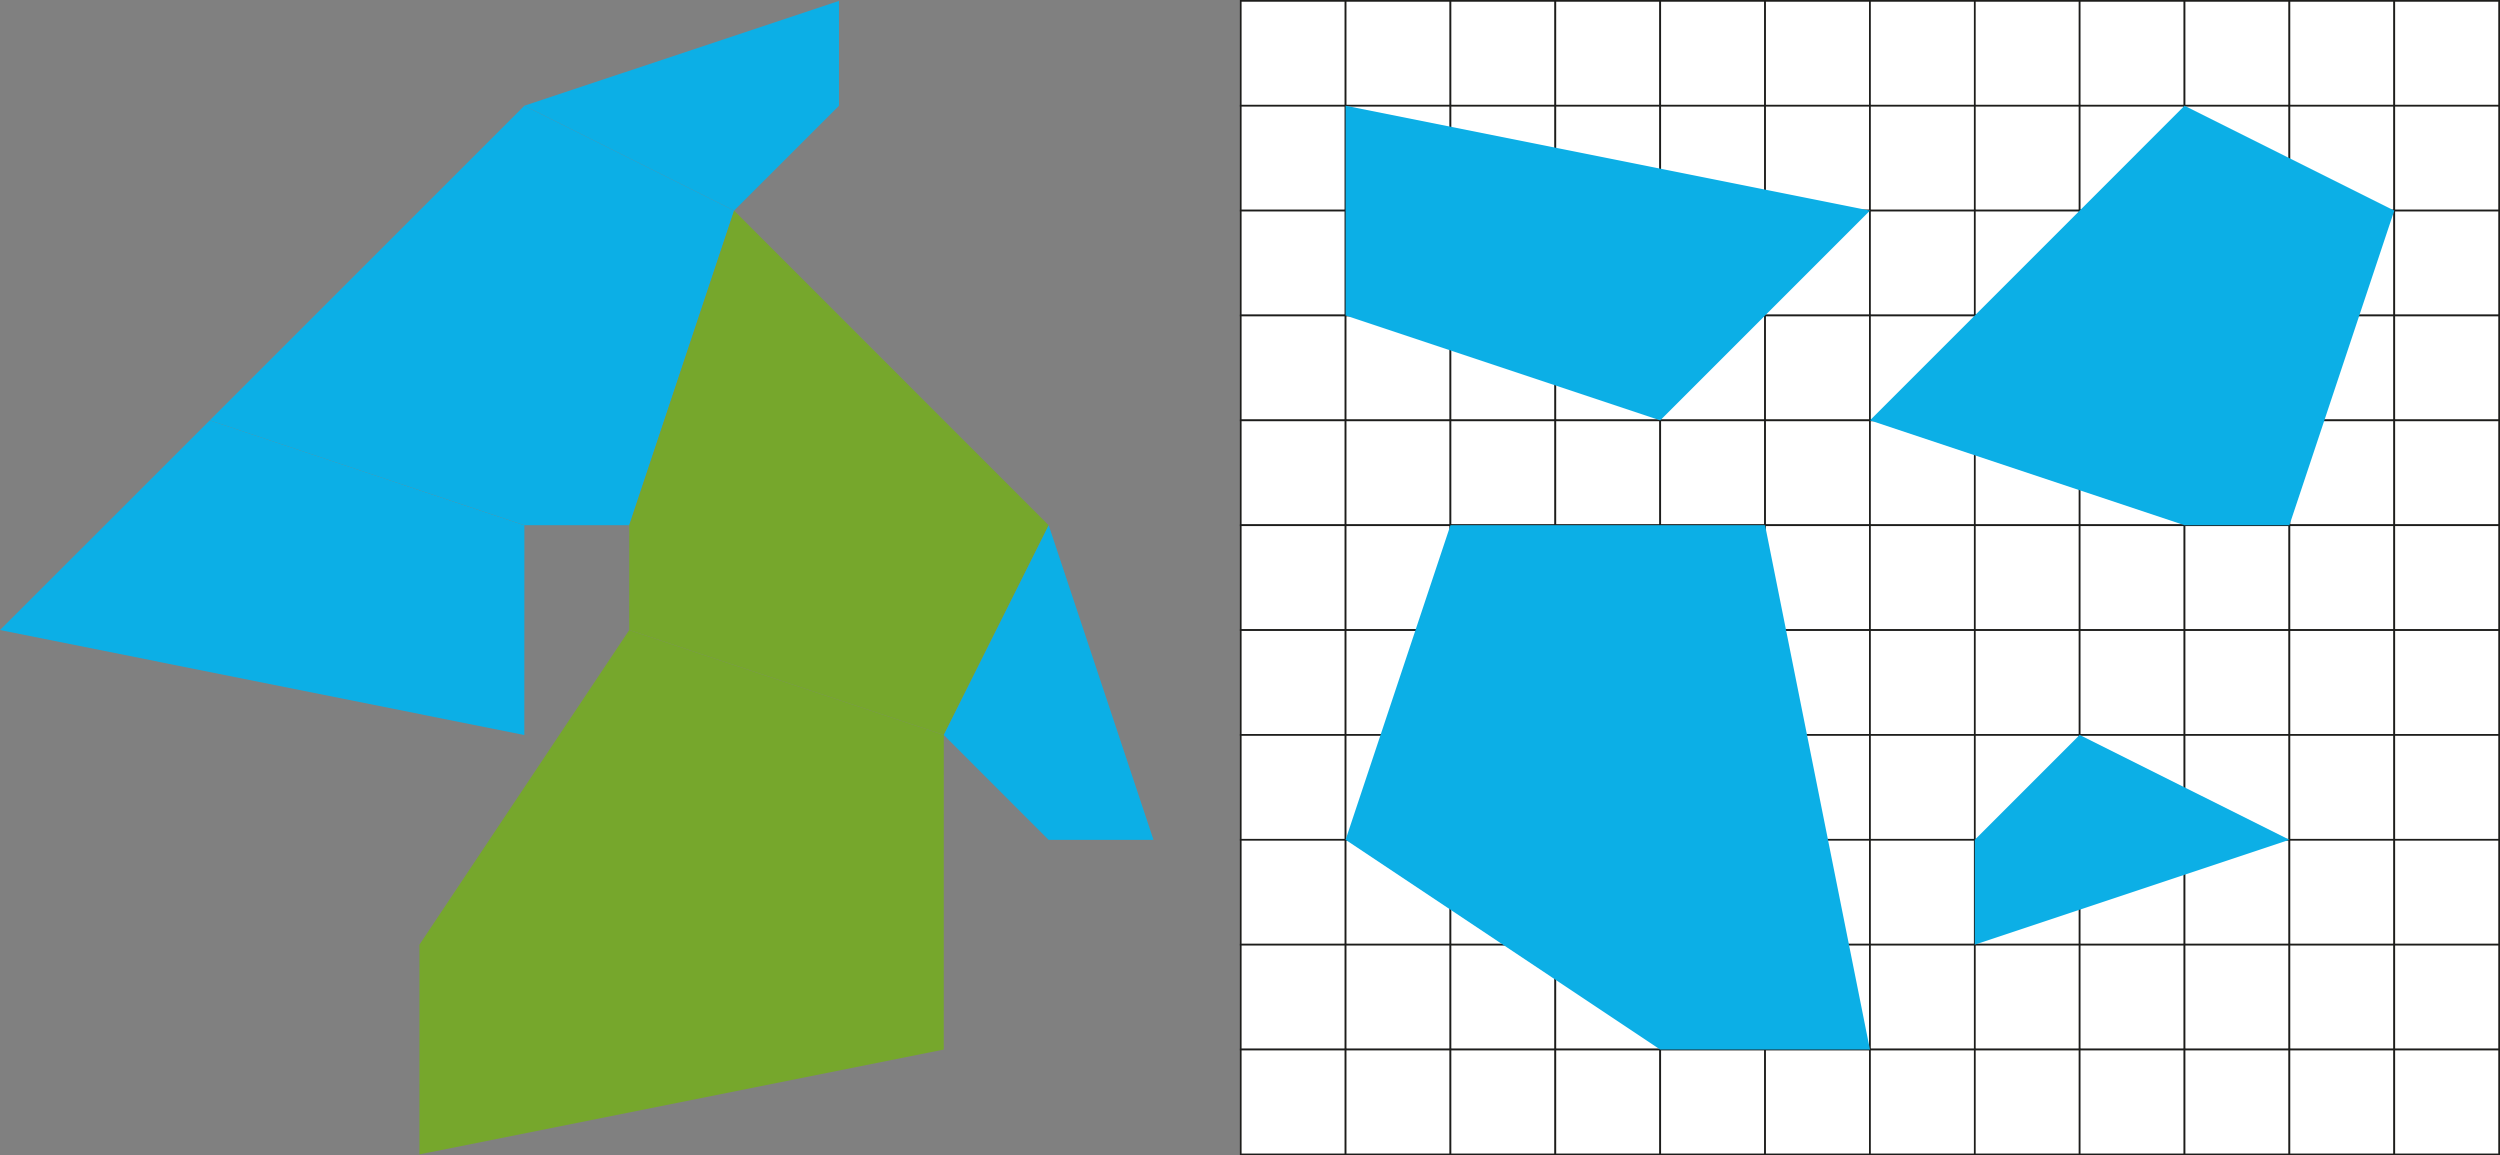 <svg xmlns="http://www.w3.org/2000/svg" width="1446.01" height="668.22" viewBox="0 0 1446.01 668.22">
  <rect x="0" y="0" width="1446.01" height="668.22" fill="#808080" stroke="none"/>
  <defs>
    <style>
      .cls-1 {
        fill: #fff;
        stroke: #1d1d1b;
        stroke-miterlimit: 10;
      }

      .cls-2 {
        fill: #0cafe6;
      }

      .cls-3 {
        fill: #76a72c;
      }
    </style>
  </defs>
  <title>YCUZD_190323_5121_30_a</title>
  <g id="Layer_2" data-name="Layer 2">
    <g id="Layer_1-2" data-name="Layer 1">
      <g id="Layer_1-2-2" data-name="Layer 1-2">
        <g id="Слой_2" data-name="Слой 2">
          <g id="Слой_1-2" data-name="Слой 1-2">
            <rect class="cls-1" x="717.64" y="0.5" width="60.66" height="60.66"/>
            <rect class="cls-1" x="778.3" y="0.5" width="60.66" height="60.66"/>
            <rect class="cls-1" x="838.95" y="0.5" width="60.66" height="60.66"/>
            <rect class="cls-1" x="899.61" y="0.5" width="60.66" height="60.66"/>
            <rect class="cls-1" x="960.27" y="0.5" width="60.66" height="60.66"/>
            <rect class="cls-1" x="1020.92" y="0.5" width="60.66" height="60.66"/>
            <rect class="cls-1" x="1081.58" y="0.5" width="60.66" height="60.66"/>
            <rect class="cls-1" x="1142.24" y="0.5" width="60.66" height="60.66"/>
            <rect class="cls-1" x="1202.88" y="0.5" width="60.66" height="60.66"/>
            <rect class="cls-1" x="1263.54" y="0.5" width="60.66" height="60.66"/>
            <rect class="cls-1" x="1324.2" y="0.5" width="60.66" height="60.66"/>
            <rect class="cls-1" x="1384.85" y="0.5" width="60.66" height="60.66"/>
            <rect class="cls-1" x="717.64" y="61.16" width="60.66" height="60.66"/>
            <rect class="cls-1" x="778.3" y="61.16" width="60.66" height="60.66"/>
            <rect class="cls-1" x="838.95" y="61.16" width="60.66" height="60.66"/>
            <rect class="cls-1" x="899.61" y="61.16" width="60.66" height="60.66"/>
            <rect class="cls-1" x="960.27" y="61.16" width="60.66" height="60.66"/>
            <rect class="cls-1" x="1020.92" y="61.16" width="60.66" height="60.66"/>
            <rect class="cls-1" x="1081.58" y="61.16" width="60.66" height="60.66"/>
            <rect class="cls-1" x="1142.24" y="61.16" width="60.66" height="60.66"/>
            <rect class="cls-1" x="1202.88" y="61.16" width="60.66" height="60.66"/>
            <rect class="cls-1" x="1263.54" y="61.16" width="60.66" height="60.66"/>
            <rect class="cls-1" x="1324.2" y="61.16" width="60.66" height="60.66"/>
            <rect class="cls-1" x="1384.85" y="61.16" width="60.66" height="60.66"/>
            <rect class="cls-1" x="717.64" y="121.81" width="60.66" height="60.66"/>
            <rect class="cls-1" x="778.3" y="121.81" width="60.66" height="60.66"/>
            <rect class="cls-1" x="838.95" y="121.81" width="60.66" height="60.66"/>
            <rect class="cls-1" x="899.61" y="121.81" width="60.66" height="60.66"/>
            <rect class="cls-1" x="960.27" y="121.81" width="60.66" height="60.66"/>
            <rect class="cls-1" x="1020.92" y="121.81" width="60.66" height="60.66"/>
            <rect class="cls-1" x="1081.58" y="121.81" width="60.66" height="60.66"/>
            <rect class="cls-1" x="1142.24" y="121.81" width="60.66" height="60.66"/>
            <rect class="cls-1" x="1202.88" y="121.81" width="60.66" height="60.66"/>
            <rect class="cls-1" x="1263.54" y="121.81" width="60.66" height="60.66"/>
            <rect class="cls-1" x="1324.2" y="121.81" width="60.66" height="60.66"/>
            <rect class="cls-1" x="1384.85" y="121.81" width="60.66" height="60.66"/>
            <rect class="cls-1" x="717.64" y="182.47" width="60.66" height="60.66"/>
            <rect class="cls-1" x="778.3" y="182.47" width="60.66" height="60.66"/>
            <rect class="cls-1" x="838.95" y="182.47" width="60.66" height="60.66"/>
            <rect class="cls-1" x="899.61" y="182.47" width="60.66" height="60.66"/>
            <rect class="cls-1" x="960.27" y="182.47" width="60.66" height="60.66"/>
            <rect class="cls-1" x="1020.92" y="182.47" width="60.66" height="60.66"/>
            <rect class="cls-1" x="1081.58" y="182.47" width="60.66" height="60.66"/>
            <rect class="cls-1" x="1142.24" y="182.47" width="60.66" height="60.66"/>
            <rect class="cls-1" x="1202.88" y="182.47" width="60.66" height="60.66"/>
            <rect class="cls-1" x="1263.54" y="182.47" width="60.66" height="60.66"/>
            <rect class="cls-1" x="1324.2" y="182.47" width="60.66" height="60.66"/>
            <rect class="cls-1" x="1384.85" y="182.47" width="60.66" height="60.66"/>
            <rect class="cls-1" x="717.64" y="243.13" width="60.66" height="60.66"/>
            <rect class="cls-1" x="778.3" y="243.13" width="60.66" height="60.66"/>
            <rect class="cls-1" x="838.95" y="243.13" width="60.66" height="60.66"/>
            <rect class="cls-1" x="899.61" y="243.13" width="60.66" height="60.66"/>
            <rect class="cls-1" x="960.27" y="243.13" width="60.66" height="60.66"/>
            <rect class="cls-1" x="1020.92" y="243.13" width="60.66" height="60.66"/>
            <rect class="cls-1" x="1081.58" y="243.13" width="60.66" height="60.66"/>
            <rect class="cls-1" x="1142.24" y="243.13" width="60.66" height="60.66"/>
            <rect class="cls-1" x="1202.88" y="243.13" width="60.66" height="60.66"/>
            <rect class="cls-1" x="1263.54" y="243.13" width="60.66" height="60.66"/>
            <rect class="cls-1" x="1324.2" y="243.13" width="60.66" height="60.66"/>
            <rect class="cls-1" x="1384.85" y="243.13" width="60.66" height="60.66"/>
            <rect class="cls-1" x="717.64" y="303.78" width="60.66" height="60.66"/>
            <rect class="cls-1" x="778.3" y="303.78" width="60.66" height="60.66"/>
            <rect class="cls-1" x="838.95" y="303.78" width="60.66" height="60.66"/>
            <rect class="cls-1" x="899.61" y="303.78" width="60.66" height="60.66"/>
            <rect class="cls-1" x="960.27" y="303.78" width="60.66" height="60.66"/>
            <rect class="cls-1" x="1020.92" y="303.78" width="60.66" height="60.66"/>
            <rect class="cls-1" x="1081.58" y="303.78" width="60.66" height="60.66"/>
            <rect class="cls-1" x="1142.24" y="303.78" width="60.66" height="60.66"/>
            <rect class="cls-1" x="1202.88" y="303.78" width="60.66" height="60.66"/>
            <rect class="cls-1" x="1263.54" y="303.78" width="60.66" height="60.66"/>
            <rect class="cls-1" x="1324.2" y="303.78" width="60.66" height="60.66"/>
            <rect class="cls-1" x="1384.85" y="303.78" width="60.66" height="60.66"/>
            <rect class="cls-1" x="717.64" y="364.44" width="60.66" height="60.66"/>
            <rect class="cls-1" x="778.3" y="364.44" width="60.66" height="60.66"/>
            <rect class="cls-1" x="838.95" y="364.44" width="60.66" height="60.66"/>
            <rect class="cls-1" x="899.61" y="364.44" width="60.66" height="60.66"/>
            <rect class="cls-1" x="960.27" y="364.44" width="60.66" height="60.66"/>
            <rect class="cls-1" x="1020.92" y="364.44" width="60.66" height="60.66"/>
            <rect class="cls-1" x="1081.58" y="364.44" width="60.66" height="60.66"/>
            <rect class="cls-1" x="1142.24" y="364.44" width="60.66" height="60.66"/>
            <rect class="cls-1" x="1202.88" y="364.44" width="60.66" height="60.66"/>
            <rect class="cls-1" x="1263.54" y="364.44" width="60.66" height="60.66"/>
            <rect class="cls-1" x="1324.2" y="364.44" width="60.66" height="60.66"/>
            <rect class="cls-1" x="1384.85" y="364.44" width="60.66" height="60.66"/>
            <rect class="cls-1" x="717.64" y="425.09" width="60.66" height="60.66"/>
            <rect class="cls-1" x="778.3" y="425.09" width="60.66" height="60.66"/>
            <rect class="cls-1" x="838.95" y="425.09" width="60.66" height="60.66"/>
            <rect class="cls-1" x="899.61" y="425.09" width="60.66" height="60.66"/>
            <rect class="cls-1" x="960.27" y="425.09" width="60.66" height="60.66"/>
            <rect class="cls-1" x="1020.92" y="425.09" width="60.66" height="60.66"/>
            <rect class="cls-1" x="1081.58" y="425.09" width="60.66" height="60.66"/>
            <rect class="cls-1" x="1142.24" y="425.09" width="60.66" height="60.66"/>
            <rect class="cls-1" x="1202.88" y="425.09" width="60.66" height="60.66"/>
            <rect class="cls-1" x="1263.54" y="425.09" width="60.66" height="60.66"/>
            <rect class="cls-1" x="1324.2" y="425.09" width="60.66" height="60.66"/>
            <rect class="cls-1" x="1384.85" y="425.09" width="60.66" height="60.66"/>
            <rect class="cls-1" x="717.64" y="485.74" width="60.66" height="60.66"/>
            <rect class="cls-1" x="778.3" y="485.74" width="60.66" height="60.66"/>
            <rect class="cls-1" x="838.95" y="485.74" width="60.66" height="60.66"/>
            <rect class="cls-1" x="899.61" y="485.74" width="60.66" height="60.66"/>
            <rect class="cls-1" x="960.27" y="485.74" width="60.66" height="60.66"/>
            <rect class="cls-1" x="1020.92" y="485.74" width="60.66" height="60.66"/>
            <rect class="cls-1" x="1081.58" y="485.74" width="60.66" height="60.66"/>
            <rect class="cls-1" x="1142.24" y="485.74" width="60.66" height="60.66"/>
            <rect class="cls-1" x="1202.88" y="485.74" width="60.66" height="60.66"/>
            <rect class="cls-1" x="1263.54" y="485.74" width="60.66" height="60.66"/>
            <rect class="cls-1" x="1324.2" y="485.74" width="60.66" height="60.66"/>
            <rect class="cls-1" x="1384.85" y="485.74" width="60.66" height="60.66"/>
            <rect class="cls-1" x="717.64" y="546.4" width="60.66" height="60.66"/>
            <rect class="cls-1" x="778.3" y="546.4" width="60.66" height="60.66"/>
            <rect class="cls-1" x="838.95" y="546.4" width="60.66" height="60.66"/>
            <rect class="cls-1" x="899.61" y="546.4" width="60.66" height="60.66"/>
            <rect class="cls-1" x="960.27" y="546.4" width="60.66" height="60.66"/>
            <rect class="cls-1" x="1020.92" y="546.4" width="60.66" height="60.66"/>
            <rect class="cls-1" x="1081.58" y="546.4" width="60.66" height="60.66"/>
            <rect class="cls-1" x="1142.24" y="546.4" width="60.66" height="60.66"/>
            <rect class="cls-1" x="1202.88" y="546.4" width="60.66" height="60.66"/>
            <rect class="cls-1" x="1263.54" y="546.4" width="60.66" height="60.66"/>
            <rect class="cls-1" x="1324.2" y="546.4" width="60.66" height="60.66"/>
            <rect class="cls-1" x="1384.85" y="546.4" width="60.66" height="60.66"/>
            <rect class="cls-1" x="717.64" y="607.06" width="60.66" height="60.66"/>
            <rect class="cls-1" x="778.3" y="607.06" width="60.66" height="60.66"/>
            <rect class="cls-1" x="838.95" y="607.06" width="60.66" height="60.66"/>
            <rect class="cls-1" x="899.61" y="607.06" width="60.66" height="60.66"/>
            <rect class="cls-1" x="960.27" y="607.06" width="60.66" height="60.66"/>
            <rect class="cls-1" x="1020.92" y="607.06" width="60.66" height="60.66"/>
            <rect class="cls-1" x="1081.58" y="607.06" width="60.66" height="60.66"/>
            <rect class="cls-1" x="1142.24" y="607.06" width="60.66" height="60.66"/>
            <rect class="cls-1" x="1202.88" y="607.06" width="60.66" height="60.66"/>
            <rect class="cls-1" x="1263.54" y="607.06" width="60.66" height="60.66"/>
            <rect class="cls-1" x="1324.2" y="607.06" width="60.66" height="60.66"/>
            <rect class="cls-1" x="1384.85" y="607.06" width="60.66" height="60.66"/>
            <polygon class="cls-2" points="778.3 182.47 960.27 243.13 1081.58 121.81 778.3 61.16 778.3 182.47"/>
            <polygon class="cls-2" points="1081.58 243.13 1263.54 61.16 1384.85 121.81 1324.2 303.78 1263.54 303.78 1081.58 243.13"/>
            <polygon class="cls-2" points="838.95 303.78 1020.92 303.78 1081.58 607.06 960.27 607.06 778.3 485.74 838.95 303.78"/>
            <polygon class="cls-2" points="1142.23 546.4 1142.23 485.74 1202.88 425.09 1324.2 485.74 1142.23 546.4"/>
          </g>
        </g>
        <g id="Слой_2-2" data-name="Слой 2-2">
          <g id="Слой_1-2-2" data-name="Слой 1-2-2">
            <polygon class="cls-2" points="303.3 303.83 121.34 243.13 0 364.41 303.27 425.14 303.3 303.83"/>
            <polygon class="cls-2" points="121.34 243.13 303.31 61.16 424.61 121.82 363.96 303.79 303.31 303.79 121.34 243.13"/>
            <polygon class="cls-3" points="424.62 121.82 606.56 303.81 545.89 425.11 363.94 364.43 363.96 303.79 424.62 121.82"/>
            <polygon class="cls-3" points="545.89 425.11 545.87 607.08 242.59 667.7 242.61 546.39 363.94 364.43 545.89 425.11"/>
            <polygon class="cls-2" points="667.19 485.79 606.53 485.78 545.89 425.11 606.57 303.81 667.19 485.79"/>
            <polygon class="cls-2" points="485.28 0.52 485.27 61.17 424.61 121.82 303.31 61.15 485.28 0.52"/>
          </g>
        </g>
      </g>
    </g>
  </g>
</svg>
